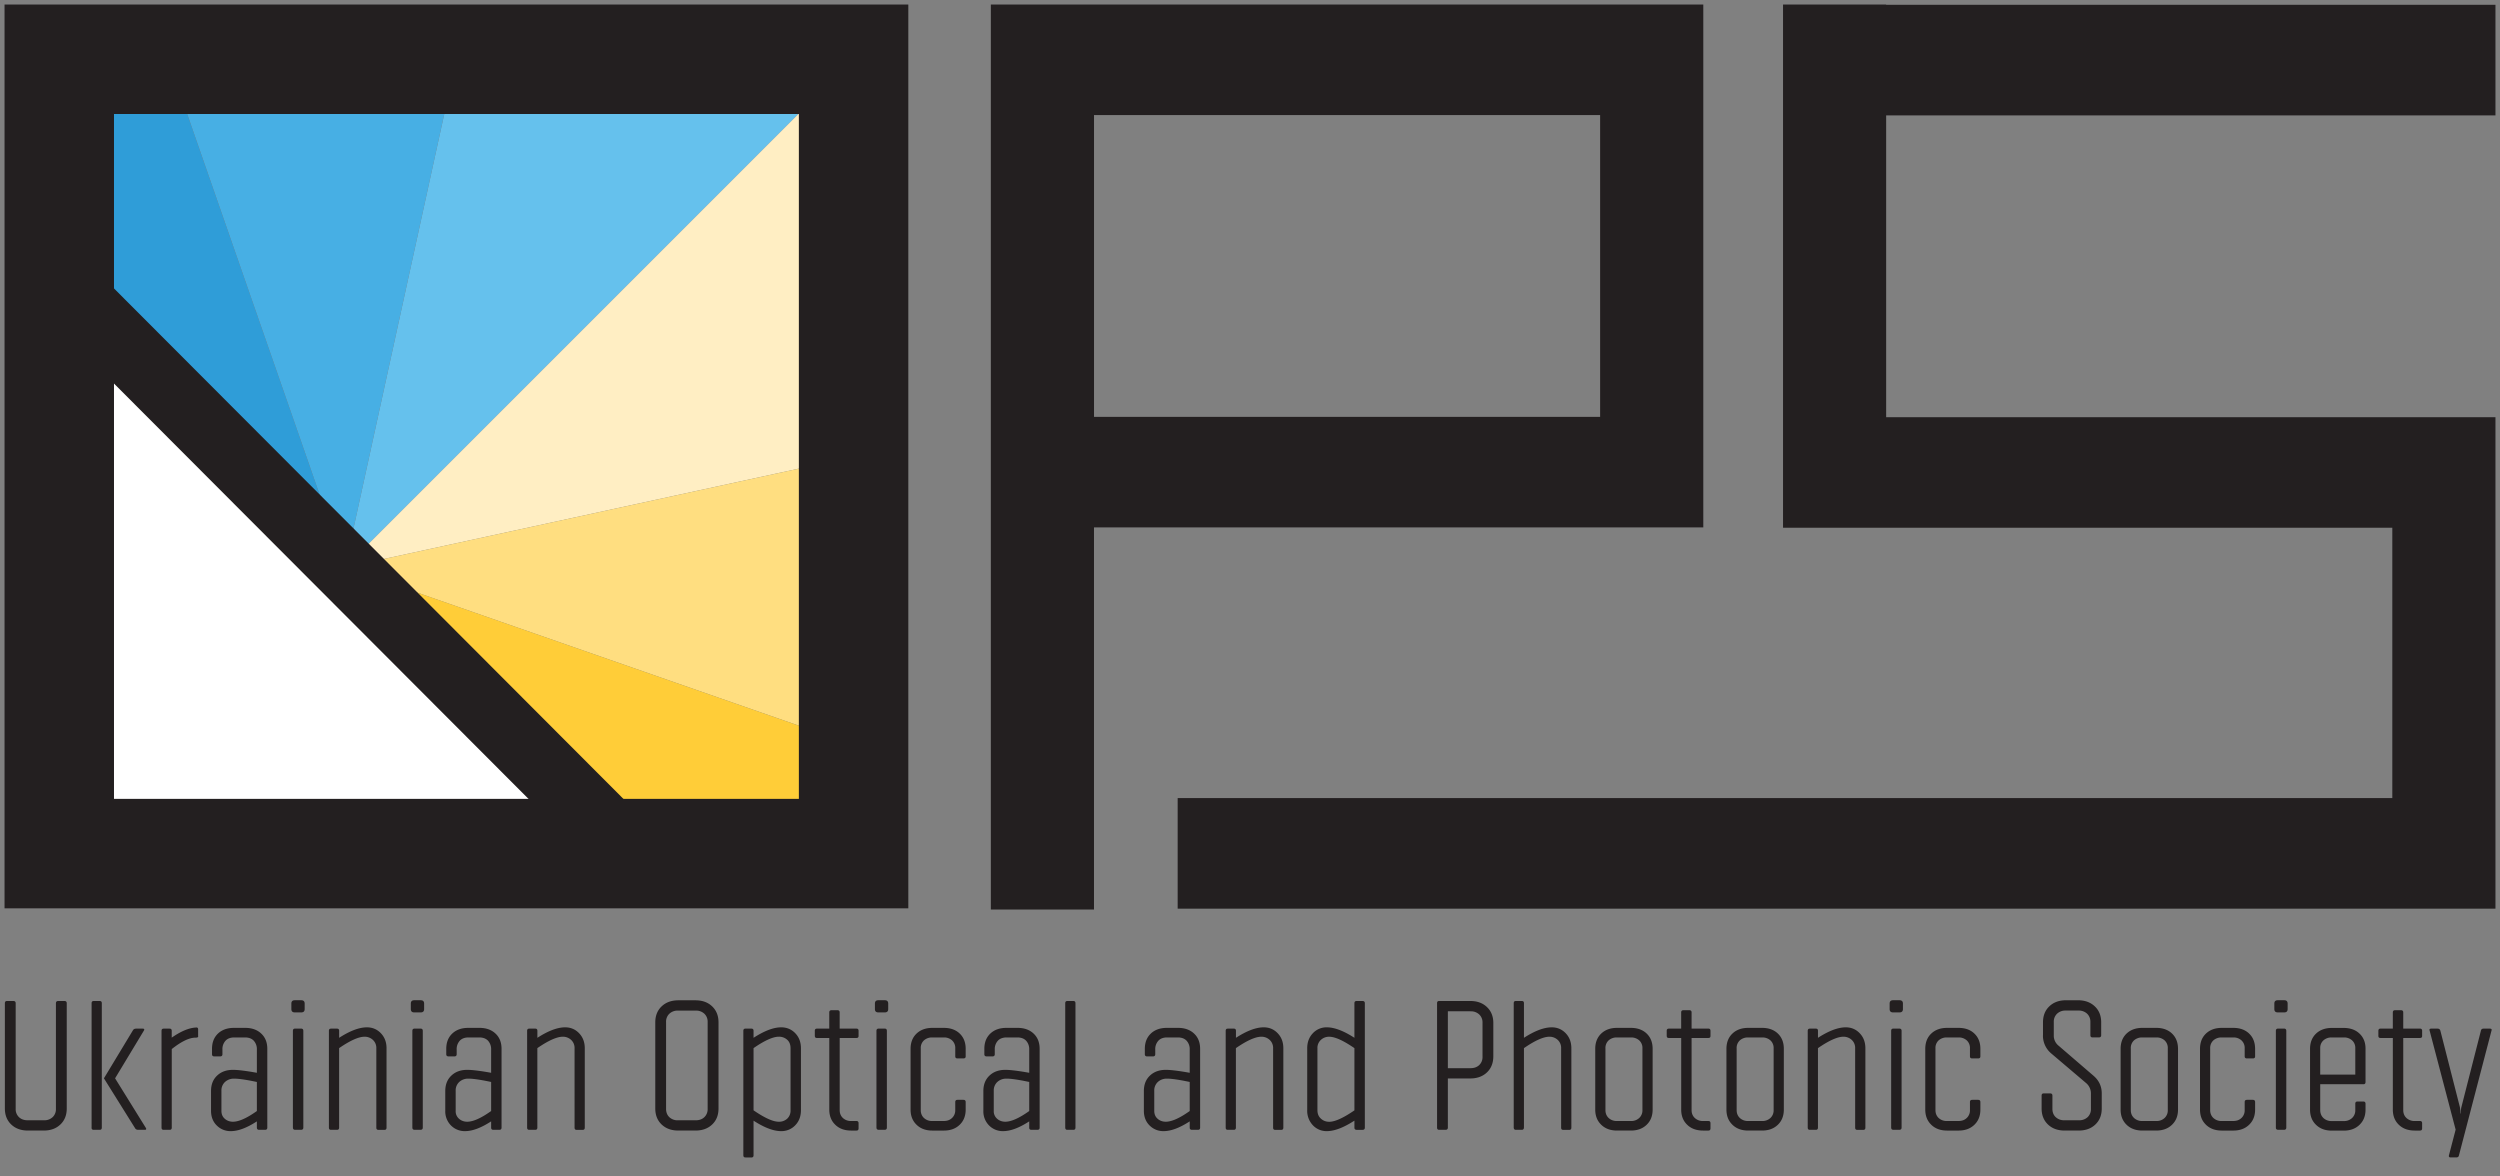 <svg width="119" height="56" fill="none" xmlns="http://www.w3.org/2000/svg"><rect width="100%" height="100%" fill="#808080" stroke="none"/><g clip-path="url(#clip0_4001_111)"><path d="M56.997 42.312v-3.386h57.815V24.18H85.81V1.152h3.035v.015h29.003v3.387H88.846v16.24h29.002v21.518H56.997z" fill="#231F20"/><path d="M87.907 2.09v.015h29.003v1.511H87.907v18.117h29.003v19.642H57.933v-1.513h57.817v-16.62H86.747V2.09h1.16zM89.783.215h-4.911v24.904h29.002v12.87H56.057v5.263h62.727V19.858H89.781V5.492h29.003V.229H89.781V.215h.002z" fill="#231F20"/><path d="M48.102 42.356V1.152H80.14v23.014H51.137v18.19h-3.035zM77.104 20.78V4.539H51.137v16.24h25.967z" fill="#231F20"/><path d="M79.202 2.09v21.14H50.199v18.19h-1.16V2.09h30.163zM50.199 21.718h27.843V3.6H50.199v18.117zM81.077.215H47.164v43.08h4.91v-18.19h29.003V.214zM52.075 5.477h24.091v14.365H52.075V5.477z" fill="#231F20"/><path d="M40.71 2.72L16.42 27.01l5.32-24.29h18.97z" fill="#65C1ED"/><path d="M40.737 2.72v18.995L16.421 27.01 40.71 2.721h.026z" fill="#FFEEC3"/><path d="M21.74 2.72l-5.32 24.29L7.97 2.72h13.77z" fill="#47AFE4"/><path d="M16.42 27.01L2.743 13.304V2.72h5.226l8.451 24.288z" fill="#2F9DD8"/><path d="M30.098 40.714H2.743v-27.41l27.355 27.41z" fill="#fff"/><path d="M40.737 21.715l-24.316 5.294 24.316 8.478V21.715z" fill="#FFDE80"/><path d="M16.42 27.009l13.733 13.704h10.584v-5.225l-24.316-8.48z" fill="#FFCD38"/><path d="M2.716 13.278l27.355 27.41" stroke="#231F20" stroke-width="3.198" stroke-linecap="square" stroke-linejoin="round"/><path d="M1.153 42.298V1.152h41.145v41.146H1.153zm37.81-3.336V4.488H4.49v34.475h34.475v-.001z" fill="#231F20"/><path d="M41.36 2.09v39.27H2.09V2.09h39.27zM3.552 39.9h36.35V3.55H3.551V39.9zM43.236.216H.216v43.02h43.02V.216zm-37.81 5.21h32.6v32.6h-32.6v-32.6zM2.773 47.648h.294c.073 0 .11.035.11.105v5.011c0 .315-.101.57-.303.762-.202.193-.468.289-.798.289h-.743c-.33 0-.595-.096-.798-.289-.202-.193-.303-.447-.303-.762v-5.01c0-.071.033-.106.101-.106h.303c.074 0 .11.035.11.105v5.028a.52.52 0 00.156.394c.104.1.243.15.413.15h.78a.57.57 0 00.412-.15.52.52 0 00.155-.394v-5.027c0-.071.038-.106.11-.106zm1.587 6.027v-5.921c0-.071.033-.106.1-.106h.285c.068 0 .101.035.101.105v5.922c0 .07-.033.105-.1.105H4.46c-.068 0-.102-.034-.102-.105zm2.493-4.625l-1.375 2.278 1.467 2.365c.03.058.012.087-.054.087h-.312c-.073 0-.125-.029-.155-.087l-1.477-2.365 1.376-2.278c.03-.058.082-.087.155-.087h.312c.073 0 .094.029.063.087zm.936-.087h.284c.068 0 .101.034.101.105v.324c.434-.303.817-.464 1.147-.481.073-.012.11.017.11.088v.315c.006.03 0 .05-.022.061a.23.23 0 01-.105.017c-.294 0-.67.181-1.128.543v3.74c0 .07-.033.105-.101.105H7.79c-.068 0-.101-.034-.101-.105v-4.607c0-.07.033-.105.101-.105zm4.438 4.712v-.298c-.476.31-.89.465-1.238.465a.916.916 0 01-.674-.272c-.181-.18-.27-.415-.27-.7v-.938c0-.304.095-.549.288-.732.193-.184.445-.275.757-.275.233 0 .612.046 1.137.14V49.96a.594.594 0 00-.146-.42c-.098-.105-.238-.158-.421-.158h-.505c-.183 0-.324.052-.421.158a.588.588 0 00-.146.42v.22c0 .07-.038.105-.11.105h-.276c-.073 0-.11-.035-.11-.105v-.254c0-.304.094-.547.284-.728.19-.18.443-.271.76-.271h.542c.311 0 .564.09.757.271.193.181.289.423.289.728v3.75c0 .07-.038.104-.11.104h-.276c-.073 0-.11-.034-.11-.105zm0-.788v-1.385c-.494-.105-.852-.158-1.073-.158a.62.62 0 00-.444.158.546.546 0 00-.17.42v.955c0 .159.053.284.16.377.107.093.237.14.39.14.28 0 .66-.17 1.137-.509v.002zm1.642-4.854v-.263c0-.106.055-.159.165-.159h.303c.11 0 .165.053.165.159v.263c0 .105-.055.158-.165.158h-.303c-.11 0-.165-.053-.165-.158zm.073 5.641v-4.608c0-.07.037-.105.11-.105h.276c.073 0 .11.035.11.105v4.608c0 .07-.037.105-.11.105h-.275c-.074 0-.11-.034-.11-.105zm1.816-4.711h.284c.068 0 .101.034.101.105v.332c.514-.332.954-.499 1.321-.499.263 0 .484.093.665.281.181.188.27.427.27.718v3.777c0 .07-.033.105-.1.105h-.286c-.067 0-.1-.035-.1-.105V49.9a.516.516 0 00-.166-.403.569.569 0 00-.395-.149c-.28 0-.685.181-1.21.543v3.784c0 .07-.033.105-.101.105h-.285c-.068 0-.1-.034-.1-.105v-4.607c0-.07.032-.105.1-.105h.002zm3.797-.93v-.263c0-.106.055-.159.165-.159h.303c.11 0 .165.053.165.159v.263c0 .105-.054.158-.165.158h-.303c-.11 0-.165-.053-.165-.158zm.073 5.641v-4.608c0-.07.038-.105.11-.105h.276c.073 0 .11.035.11.105v4.608c0 .07-.037.105-.11.105h-.275c-.073 0-.11-.034-.11-.105zm3.75.001v-.298c-.476.31-.89.465-1.238.465a.916.916 0 01-.675-.272.95.95 0 01-.27-.7v-.938c0-.304.096-.549.289-.732.193-.184.444-.275.757-.275.233 0 .612.046 1.137.14V49.96a.594.594 0 00-.146-.42c-.099-.105-.238-.158-.422-.158h-.504c-.184 0-.325.052-.422.158a.588.588 0 00-.146.42v.22c0 .07-.037.105-.11.105h-.276c-.073 0-.11-.035-.11-.105v-.254c0-.304.094-.547.285-.728.19-.18.442-.271.76-.271h.542c.311 0 .564.09.757.271.193.181.288.423.288.728v3.75c0 .07-.037.104-.11.104h-.276c-.073 0-.11-.034-.11-.105zm0-.788v-1.385c-.495-.105-.852-.158-1.073-.158a.62.62 0 00-.445.158.546.546 0 00-.17.42v.955a.47.47 0 00.161.377c.107.093.237.14.39.14.28 0 .66-.17 1.137-.509v.002zm1.815-3.924h.285c.068 0 .101.034.101.105v.332c.514-.332.954-.499 1.32-.499.264 0 .485.093.666.281.18.188.27.427.27.718v3.777c0 .07-.033.105-.101.105h-.285c-.068 0-.1-.035-.1-.105V49.9a.516.516 0 00-.166-.403.568.568 0 00-.395-.149c-.28 0-.685.181-1.21.543v3.784c0 .07-.034.105-.101.105h-.285c-.068 0-.101-.034-.101-.105v-4.607c0-.07.033-.105.101-.105h.001zm5.998 3.802v-4.1c0-.315.101-.57.303-.762.203-.193.469-.289.799-.289h.807c.33 0 .596.096.798.289.202.193.303.447.303.762v4.1c0 .315-.1.569-.303.762-.202.193-.468.288-.798.288h-.807c-.33 0-.596-.095-.799-.288-.202-.193-.303-.447-.303-.762zm.514-4.117v4.135c0 .164.052.295.155.394a.57.57 0 00.413.149h.843c.172 0 .309-.05.412-.15a.52.52 0 00.156-.393v-4.135a.518.518 0 00-.156-.394.57.57 0 00-.412-.149h-.843a.569.569 0 00-.413.15.52.52 0 00-.155.393zm4.063 6.446h-.285c-.067 0-.1-.034-.1-.105v-5.921c0-.07.032-.105.1-.105h.285c.068 0 .101.034.101.105v.332c.514-.332.951-.499 1.312-.499.268 0 .493.093.674.281.18.188.27.427.27.718v2.944c0 .292-.09.532-.27.718a.9.9 0 01-.674.28c-.36 0-.798-.165-1.312-.498v1.647c0 .07-.033.105-.101.105v-.002zm.101-5.203v2.96c.526.363.926.544 1.201.544a.574.574 0 00.4-.145.52.52 0 00.16-.407v-2.944c0-.176-.053-.311-.16-.407a.578.578 0 00-.4-.145c-.275 0-.675.18-1.2.543v.001zm2.916-.579v-.244c0-.07.033-.105.101-.105h.587v-.772c0-.07.037-.105.11-.105h.275c.074 0 .11.035.11.105v.771h.799c.066 0 .101.035.101.106v.244c0 .064-.033.096-.101.096h-.798v3.434c0 .152.05.277.151.373a.557.557 0 00.4.145h.247c.066 0 .101.035.101.105v.245c0 .07-.033.105-.101.105h-.248c-.317 0-.571-.092-.76-.277-.19-.183-.285-.424-.285-.722v-3.408h-.587c-.067 0-.1-.032-.1-.096h-.002zm2.861-1.279v-.263c0-.106.055-.159.165-.159h.303c.11 0 .165.053.165.159v.263c0 .105-.054.158-.165.158h-.303c-.11 0-.165-.053-.165-.158zm.073 5.641v-4.608c0-.07.038-.105.11-.105h.276c.073 0 .11.035.11.105v4.608c0 .07-.037.105-.11.105h-.275c-.073 0-.11-.034-.11-.105zm2.659-.314h.55c.16 0 .29-.048.39-.145a.493.493 0 00.152-.372v-.386c0-.07.038-.105.11-.105h.276c.073 0 .11.035.11.105v.36c0 .297-.094.538-.284.721-.19.184-.44.277-.752.277h-.55c-.312 0-.563-.092-.752-.277-.19-.183-.285-.424-.285-.722v-2.89c0-.304.095-.547.285-.728.19-.18.44-.271.752-.271h.55c.312 0 .563.09.752.271.189.181.284.423.284.728v.359c0 .064-.037.096-.11.096h-.275c-.074 0-.11-.032-.11-.096v-.386a.486.486 0 00-.152-.376.553.553 0 00-.39-.14h-.55a.566.566 0 00-.4.14.488.488 0 00-.151.376v2.944c0 .151.05.276.151.372a.557.557 0 00.4.145zm4.613.315v-.298c-.476.31-.89.465-1.238.465a.916.916 0 01-.675-.272.95.95 0 01-.27-.7v-.938c0-.304.096-.549.289-.732.193-.184.444-.275.757-.275.233 0 .612.046 1.137.14V49.96a.594.594 0 00-.146-.42c-.099-.105-.238-.158-.422-.158h-.504c-.183 0-.325.052-.422.158a.588.588 0 00-.146.42v.22c0 .07-.037.105-.11.105h-.276c-.073 0-.11-.035-.11-.105v-.254c0-.304.094-.547.285-.728.19-.18.443-.271.76-.271h.542c.311 0 .564.09.757.271.193.181.288.423.288.728v3.75c0 .07-.037.104-.11.104H49.1c-.073 0-.11-.034-.11-.105zm0-.788v-1.385c-.495-.105-.852-.158-1.073-.158a.62.62 0 00-.445.158.546.546 0 00-.17.42v.955a.47.47 0 00.161.377c.107.093.237.14.39.14.28 0 .66-.17 1.137-.509v.002zm1.714.788v-5.921c0-.071.034-.106.101-.106h.285c.068 0 .101.035.101.105v5.922c0 .07-.033.105-.101.105h-.285c-.067 0-.1-.034-.1-.105zm5.925 0v-.298c-.476.31-.89.465-1.238.465a.916.916 0 01-.674-.272c-.181-.18-.27-.415-.27-.7v-.938c0-.304.095-.549.288-.732.193-.184.445-.275.757-.275.233 0 .612.046 1.137.14V49.96a.594.594 0 00-.146-.42c-.098-.105-.238-.158-.422-.158h-.504c-.183 0-.324.052-.421.158a.588.588 0 00-.147.42v.22c0 .07-.037.105-.11.105h-.276c-.073 0-.11-.035-.11-.105v-.254c0-.304.095-.547.285-.728.189-.18.443-.271.76-.271h.542c.311 0 .564.09.757.271.193.181.288.423.288.728v3.75c0 .07-.037.104-.11.104h-.275c-.073 0-.11-.034-.11-.105zm0-.788v-1.385c-.495-.105-.852-.158-1.073-.158a.62.62 0 00-.444.158.546.546 0 00-.17.42v.955c0 .159.053.284.16.377.107.093.237.14.39.14.28 0 .66-.17 1.137-.509v.002zm1.816-3.924h.284c.068 0 .101.034.101.105v.332c.514-.332.954-.499 1.321-.499.264 0 .484.093.665.281.181.188.27.427.27.718v3.777c0 .07-.033.105-.1.105H60.7c-.067 0-.1-.035-.1-.105V49.9a.516.516 0 00-.166-.403.568.568 0 00-.395-.149c-.28 0-.685.181-1.21.543v3.784c0 .07-.033.105-.101.105h-.285c-.068 0-.1-.034-.1-.105v-4.607c0-.07.032-.105.1-.105h.002zm6.134-1.314h.276c.073 0 .11.034.11.105v5.922c0 .07-.037.105-.11.105h-.276c-.073 0-.11-.035-.11-.105v-.333c-.514.333-.951.499-1.312.499a.886.886 0 01-.665-.28.998.998 0 01-.27-.719v-2.944c0-.29.09-.53.27-.718a.884.884 0 01.665-.28c.36 0 .798.166 1.312.498v-1.647c0-.07.037-.105.11-.105v.002zm-.11 5.203v-2.96c-.526-.362-.926-.543-1.201-.543a.563.563 0 00-.394.149.516.516 0 00-.165.403v2.943c0 .17.054.304.165.403.11.1.242.15.394.15.275 0 .675-.182 1.2-.543v-.002zm5.512-1.516h-1.064v2.338c0 .07-.037.105-.11.105h-.304c-.068 0-.1-.034-.1-.105v-5.922c0-.07.032-.105.1-.105h1.477c.33 0 .596.096.798.29.202.192.303.446.303.761v1.577c0 .321-.101.578-.303.771-.203.193-.468.289-.798.289h.001zm.019-3.198h-1.083v2.707H70c.171 0 .308-.05.412-.149a.52.52 0 00.156-.394v-1.62a.518.518 0 00-.156-.393.57.57 0 00-.412-.15zm2.154-.49h.285c.068 0 .1.035.1.105V49.4c.514-.332.954-.499 1.322-.499.263 0 .484.093.665.281.18.188.27.427.27.718v3.777c0 .07-.034.105-.101.105h-.285c-.068 0-.101-.035-.101-.105V49.9a.516.516 0 00-.165-.403.569.569 0 00-.395-.149c-.28 0-.685.181-1.21.543v3.767c0 .082-.034.122-.102.122h-.284c-.068 0-.101-.04-.101-.122v-5.904c0-.071.033-.106.1-.106h.002zm3.778 5.168v-2.89c0-.304.095-.547.285-.728.19-.18.44-.271.751-.271h.66c.311 0 .563.09.752.271.189.181.284.423.284.728v2.89c0 .298-.094.539-.284.722-.19.184-.44.277-.752.277h-.66c-.31 0-.562-.092-.751-.277-.19-.183-.285-.424-.285-.722zm.486-2.917v2.944c0 .151.05.276.151.372a.557.557 0 00.4.145h.66a.552.552 0 00.398-.145.493.493 0 00.152-.372v-2.944a.486.486 0 00-.152-.376.566.566 0 00-.399-.14h-.66a.566.566 0 00-.399.14.488.488 0 00-.151.376zm2.916-.587v-.244c0-.07.034-.105.102-.105h.586v-.772c0-.07.037-.105.11-.105h.276c.073 0 .11.035.11.105v.771h.798c.067 0 .102.035.102.106v.244c0 .064-.034.096-.102.096h-.798v3.434c0 .152.05.277.152.373a.557.557 0 00.399.145h.247c.067 0 .102.035.102.105v.245c0 .07-.034.105-.102.105h-.247c-.318 0-.572-.092-.76-.277-.191-.183-.285-.424-.285-.722v-3.408h-.587c-.068 0-.101-.032-.101-.096h-.002zm2.843 3.504v-2.89c0-.304.095-.547.285-.728.189-.18.44-.271.751-.271h.66c.311 0 .563.09.752.271.188.181.284.423.284.728v2.89c0 .298-.094.539-.284.722-.19.184-.44.277-.752.277h-.66c-.311 0-.562-.092-.751-.277-.19-.183-.285-.424-.285-.722zm.486-2.917v2.944c0 .151.05.276.151.372a.557.557 0 00.4.145h.66a.551.551 0 00.398-.145.493.493 0 00.152-.372v-2.944a.486.486 0 00-.152-.376.566.566 0 00-.399-.14h-.66a.566.566 0 00-.399.14.488.488 0 00-.151.376zm3.486-.936h.285c.068 0 .1.034.1.105v.332c.514-.332.955-.499 1.322-.499.263 0 .484.093.665.281.18.188.27.427.27.718v3.777c0 .07-.033.105-.101.105h-.285c-.068 0-.101-.035-.101-.105V49.9a.516.516 0 00-.165-.403.569.569 0 00-.395-.149c-.28 0-.685.181-1.21.543v3.784c0 .07-.034.105-.102.105h-.284c-.068 0-.101-.034-.101-.105v-4.607c0-.07.033-.105.1-.105h.002zm3.796-.93v-.263c0-.106.055-.159.165-.159h.303c.11 0 .165.053.165.159v.263c0 .105-.054.158-.165.158h-.303c-.11 0-.165-.053-.165-.158zm.073 5.641v-4.608c0-.07.037-.105.11-.105h.276c.073 0 .11.035.11.105v4.608c0 .07-.037.105-.11.105h-.275c-.074 0-.11-.034-.11-.105zm2.659-.314h.55c.16 0 .29-.048.39-.145a.493.493 0 00.152-.372v-.386c0-.07.037-.105.11-.105h.276c.073 0 .11.035.11.105v.36c0 .297-.094.538-.285.721-.19.184-.44.277-.751.277h-.55c-.312 0-.563-.092-.752-.277-.19-.183-.285-.424-.285-.722v-2.89c0-.304.094-.547.285-.728.19-.18.44-.271.751-.271h.55c.312 0 .564.09.752.271.19.181.285.423.285.728v.359c0 .064-.037.096-.11.096h-.276c-.073 0-.11-.032-.11-.096v-.386a.486.486 0 00-.152-.376.553.553 0 00-.39-.14h-.55a.566.566 0 00-.4.14.488.488 0 00-.15.376v2.944c0 .151.05.276.15.372a.557.557 0 00.4.145zm4.568-4.074v-.623c0-.315.1-.57.303-.762.202-.193.468-.289.798-.289h.56c.33 0 .597.096.802.289.205.193.307.447.307.762v.613c0 .07-.037.105-.11.105h-.303c-.068 0-.101-.034-.101-.105v-.63a.518.518 0 00-.156-.394.571.571 0 00-.412-.149h-.605a.568.568 0 00-.413.15.52.52 0 00-.156.393v.64a.61.61 0 00.23.49l1.65 1.42c.269.227.403.51.403.85v.718c0 .315-.101.57-.303.762-.202.193-.468.289-.798.289h-.66c-.33 0-.596-.096-.798-.289-.202-.193-.303-.447-.303-.762v-.613c0-.07.033-.105.1-.105h.304c.073 0 .11.034.11.105v.63c0 .164.052.296.156.394a.57.57 0 00.412.149h.697a.57.57 0 00.413-.149.52.52 0 00.155-.394v-.727a.641.641 0 00-.229-.5l-1.66-1.41a1.105 1.105 0 01-.395-.857l.002-.001zm3.695 3.53v-2.89c0-.304.094-.547.284-.728.191-.18.441-.271.752-.271h.66c.311 0 .562.09.751.271.189.181.285.423.285.728v2.89c0 .298-.095.539-.285.722-.19.184-.44.277-.751.277h-.66c-.311 0-.563-.092-.752-.277-.19-.183-.284-.424-.284-.722zm.485-2.917v2.944c0 .151.051.276.152.372a.557.557 0 00.399.145h.66a.551.551 0 00.399-.145.493.493 0 00.151-.372v-2.944a.486.486 0 00-.151-.376.565.565 0 00-.399-.14h-.66a.565.565 0 00-.399.14.489.489 0 00-.152.376zm4.329 3.461h.55c.16 0 .289-.048.39-.145a.494.494 0 00.152-.372v-.386c0-.07.037-.105.11-.105h.275c.074 0 .111.035.111.105v.36c0 .297-.095.538-.285.721-.19.184-.44.277-.751.277h-.551c-.311 0-.563-.092-.752-.277-.19-.183-.284-.424-.284-.722v-2.89c0-.304.094-.547.284-.728.191-.18.441-.271.752-.271h.551c.311 0 .562.09.751.271.189.181.285.423.285.728v.359c0 .064-.037.096-.111.096h-.275c-.073 0-.11-.032-.11-.096v-.386a.487.487 0 00-.152-.376.553.553 0 00-.39-.14h-.55a.565.565 0 00-.399.14.489.489 0 00-.152.376v2.944c0 .151.051.276.152.372a.557.557 0 00.399.145zm2.503-5.327v-.263c0-.106.055-.159.165-.159h.303c.111 0 .165.053.165.159v.263c0 .105-.054.158-.165.158h-.303c-.11 0-.165-.053-.165-.158zm.073 5.641v-4.608c0-.07.037-.105.111-.105h.275c.073 0 .11.035.11.105v4.608c0 .07-.037.105-.11.105h-.275c-.074 0-.111-.034-.111-.105zm4.165-2.065h-2.054v1.226c0 .158.051.285.152.382a.551.551 0 00.399.145h.568a.551.551 0 00.399-.145.494.494 0 00.152-.373v-.306c0-.07.033-.105.101-.105h.284c.067 0 .102.035.102.105v.281c0 .298-.095.539-.285.722-.19.184-.44.277-.752.277h-.568c-.311 0-.562-.092-.751-.277-.19-.183-.285-.424-.285-.722v-2.89c0-.304.095-.547.285-.728.19-.18.44-.271.751-.271h.568c.312 0 .563.09.752.271.189.18.285.418.285.709v1.595c0 .07-.034.105-.102.105l-.001-.001zm-.935-2.226h-.568a.565.565 0 00-.399.14.477.477 0 00-.152.368v1.261h1.67v-1.26a.481.481 0 00-.152-.37.565.565 0 00-.399-.139zm1.649-.071v-.244c0-.07.033-.105.101-.105h.587v-.772c0-.07.037-.105.11-.105h.275c.074 0 .111.035.111.105v.771h.798c.066 0 .101.035.101.106v.244c0 .064-.033.096-.101.096h-.798v3.434c0 .152.05.277.151.373a.561.561 0 00.4.145h.247c.066 0 .101.035.101.105v.245c0 .07-.033.105-.101.105h-.247c-.318 0-.572-.092-.761-.277-.191-.183-.285-.424-.285-.722v-3.408h-.587c-.067 0-.101-.032-.101-.096h-.001zm3.358 5.686l.32-1.227-1.238-4.712c-.024-.064.002-.096.082-.096h.294c.073 0 .12.035.137.105l.926 3.627c.019.093.028.196.028.306h.019c0-.14.009-.242.027-.306l.926-3.627c.012-.07.055-.105.129-.105h.294c.08 0 .107.032.083.096l-1.55 5.939c-.012.064-.054.096-.129.096h-.266c-.068 0-.094-.032-.082-.096z" fill="#231F20"/></g><defs><clipPath id="clip0_4001_111"><path fill="#fff" transform="translate(.215 .215)" d="M0 0h118.57v54.88H0z"/></clipPath></defs></svg>